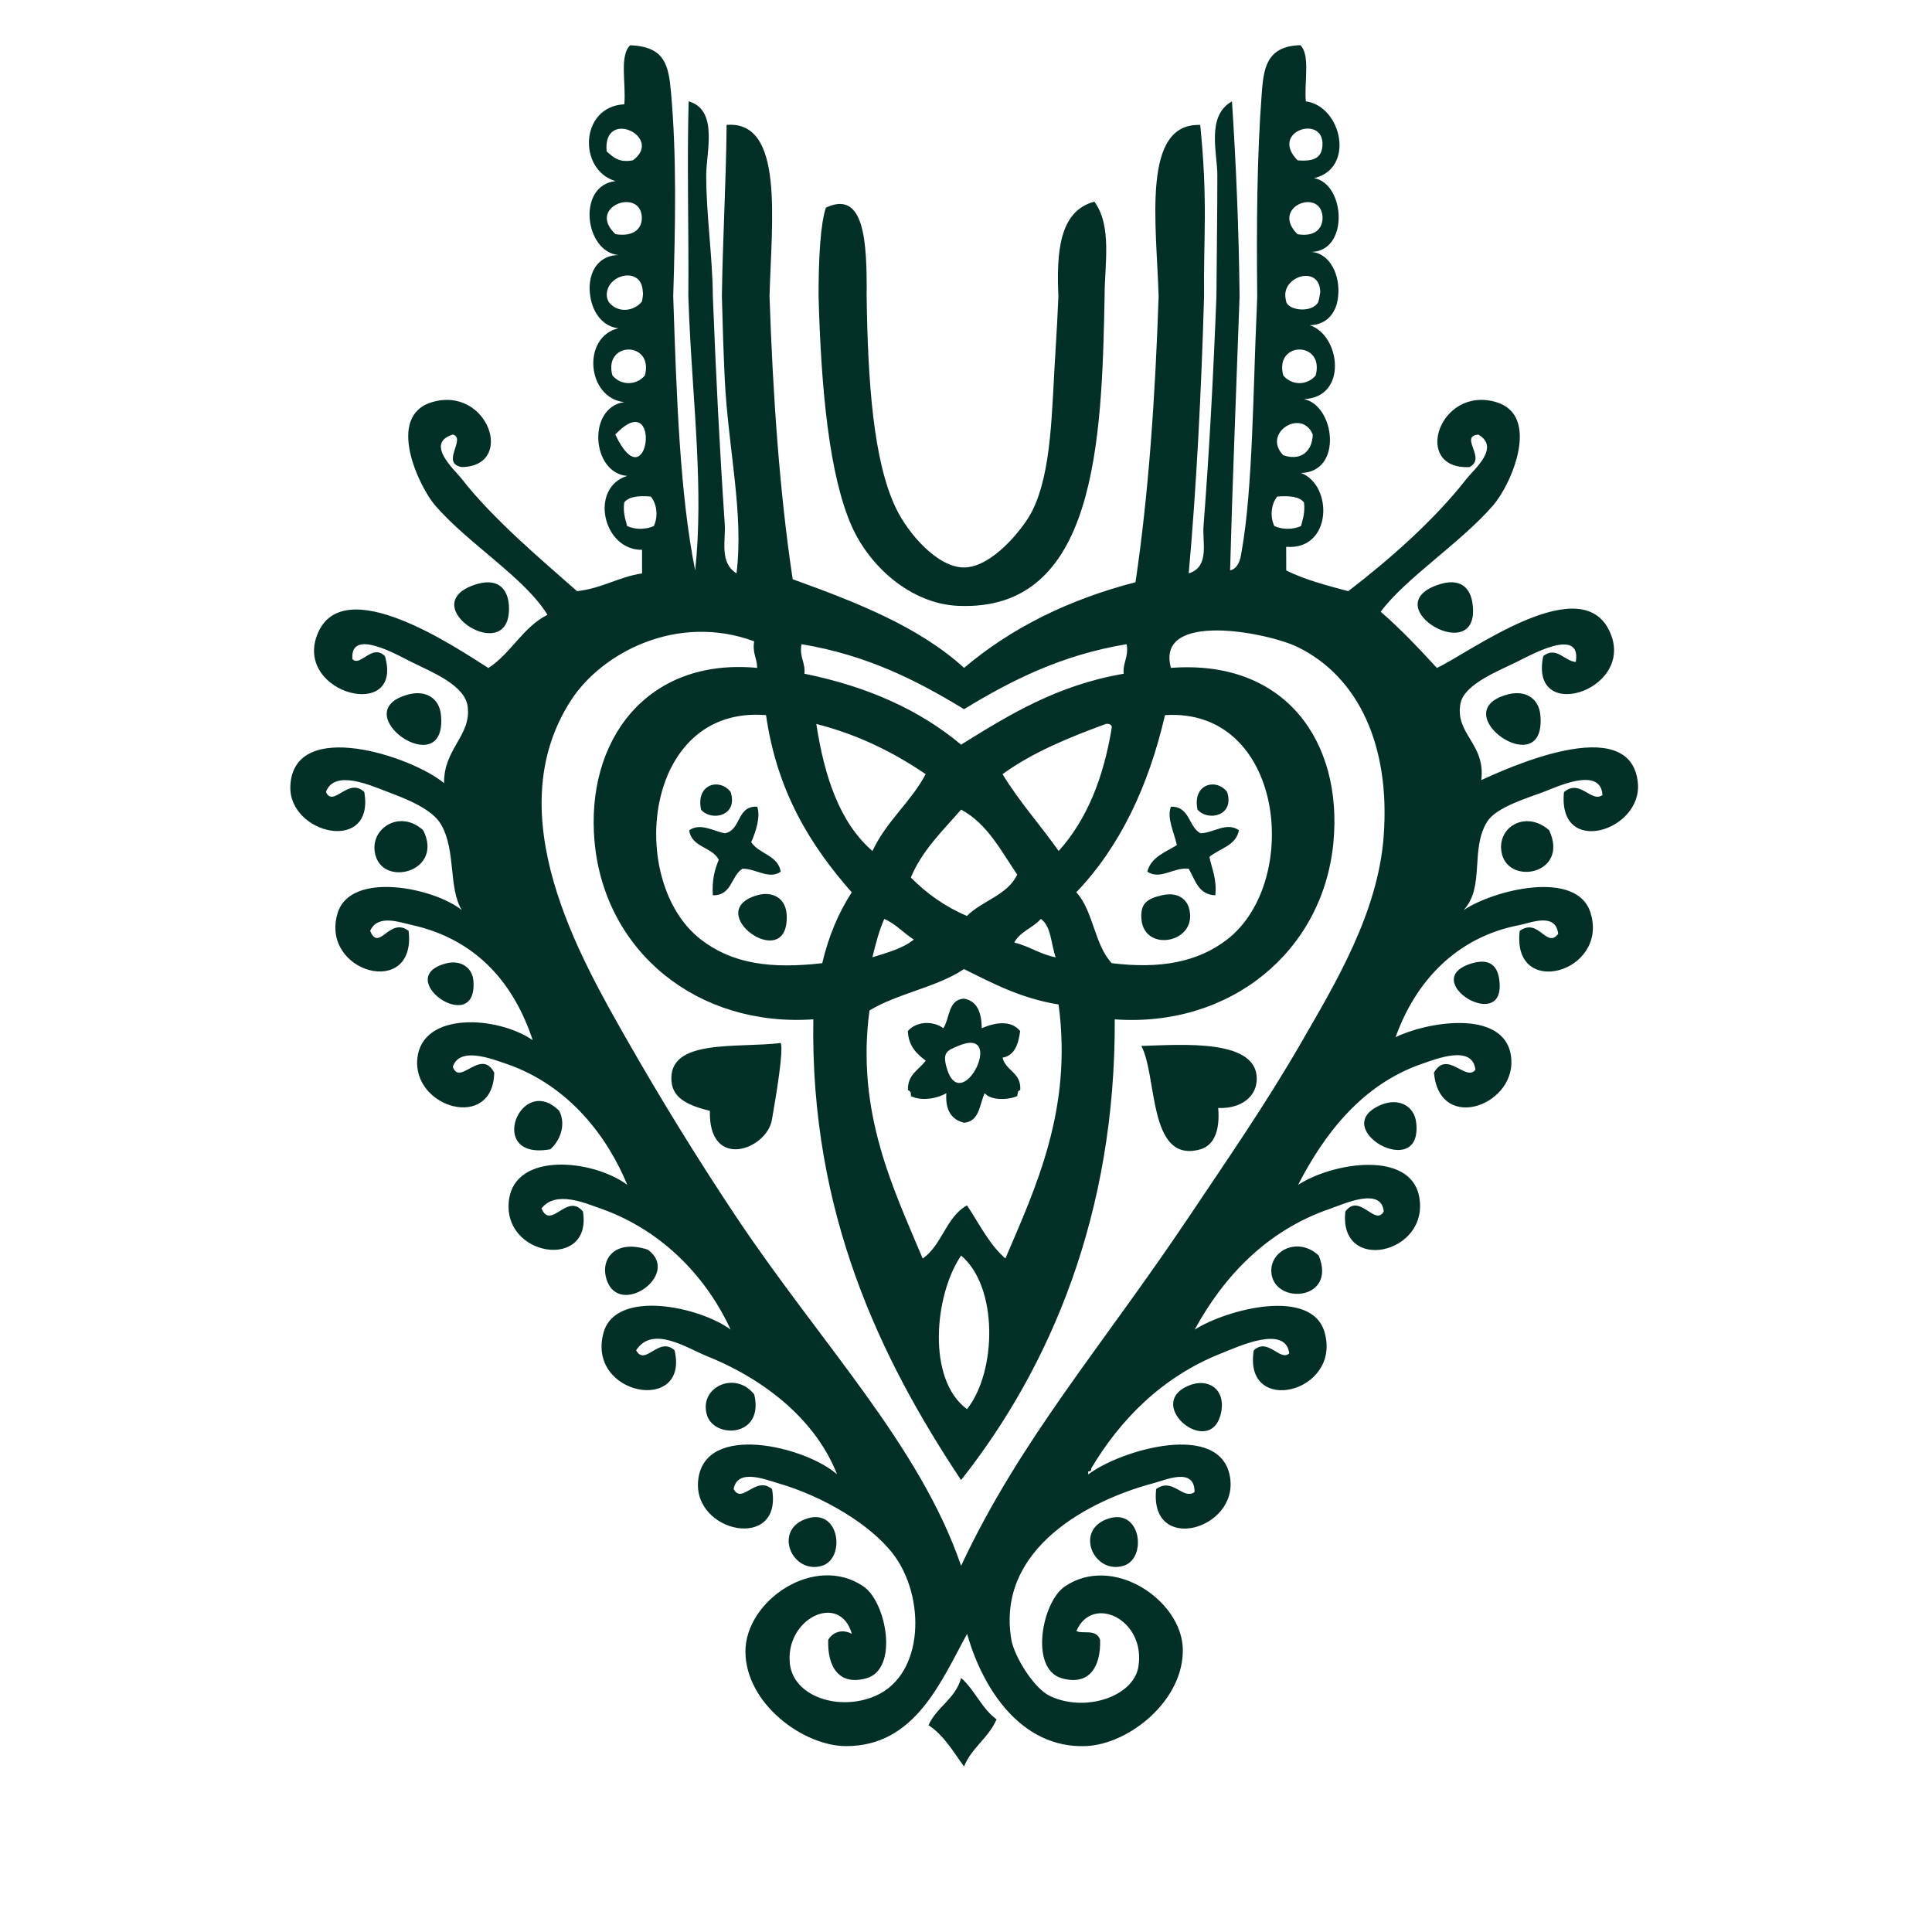 <svg width="512" height="512" viewBox="0 0 512 512" fill="none" xmlns="http://www.w3.org/2000/svg">
<g clip-path="url(#clip0_2334_119)">
<path d="M414.474 209.864C412.664 227.31 435.268 220.238 434.05 207.515C432.239 188.062 398.063 204.274 392.556 206.726C393.757 197.021 385.478 194.552 387.057 186.373C388.052 181.298 397.265 177.74 401.932 175.425C405.689 173.565 419.166 165.995 417.596 175.425C414.585 175.202 412.458 171.156 408.983 173.856C405.157 191.774 432.54 183.244 426.998 168.369C420.101 149.783 389.099 173.256 380.786 177.003C376.042 171.85 371.23 166.732 365.902 162.12C372.422 153.281 387.108 143.859 395.687 133.939C400.645 128.221 408.366 110.046 396.476 106.556C381.275 102.116 374.129 124.5 389.416 123.78C394.074 121.457 386.576 115.661 391.775 115.173C397.677 118.593 390.608 124.389 388.635 126.901C379.868 138.175 367.498 148.84 357.298 156.667C351.499 155.132 345.726 153.606 340.862 151.172C340.853 149.097 340.862 146.996 340.853 144.913C353.078 145.89 353.335 128.59 344.774 125.34C355.917 125.118 353.824 107.5 345.563 105.759C357.204 105.348 355.291 88.87 347.124 86.195C351.954 86.049 354.27 82.508 354.622 78.513C355.197 73.241 352.675 67.188 347.545 66.76C357.616 66.511 356.483 48.679 348.265 47.213C359.22 44.606 355.548 28.146 346.061 26.86C345.58 21.879 347.313 14.557 344.602 11.977C335.303 12.217 334.84 18.578 334.334 25.282C333.133 41.391 332.97 59.558 333.176 78.513C333.124 79.765 333.09 81.043 333.039 82.286C332.103 102.347 332.009 129.361 329.118 145.685C328.869 147.022 328.646 150.52 325.987 151.172C326.613 127.87 327.617 103.427 328.501 78.513C328.312 61.05 327.591 43.749 326.485 26.86C319.622 30.701 322.607 40.431 322.607 46.407C322.607 57.063 322.436 67.788 322.367 78.513C321.552 99.518 320.454 119.974 318.944 139.426C318.61 143.679 320.651 150.229 315.024 151.943C317.057 129.207 318.344 104.319 319.09 78.513C318.91 63.142 320.137 53.445 318.069 33.11C302.525 32.587 306.454 58.966 307.046 78.513C306.145 105.245 304.395 130.896 300.921 154.292C282.88 158.965 267.791 166.578 255.489 176.994C243.471 166.055 226.958 159.599 210.067 153.503C206.575 130.296 204.825 104.842 203.933 78.513C204.465 58.444 207.888 31.875 192.558 33.101C192.438 47.795 191.529 63.056 191.306 78.513C191.486 85.895 191.726 93.174 192.061 100.289C192.91 118.516 197.173 135.928 195.183 151.952C190.568 149.071 192.378 143.25 192.052 138.646C190.748 119.528 189.719 99.278 188.912 78.522C188.818 67.677 187.145 56.935 187.154 46.424C187.137 40.423 190.474 29.114 182.496 26.851C182.041 43.826 182.556 61.127 182.418 78.522C182.504 80.562 182.564 82.62 182.659 84.652C183.705 107.542 186.493 130.124 184.228 151.172C180.179 131.024 179.304 105.408 178.412 78.522C178.987 59.541 179.339 41.34 177.829 24.511C177.186 17.232 176.182 12.345 166.994 11.994C164.069 14.789 165.974 22.445 165.442 27.64C153.638 28.214 153.123 45.078 163.126 47.993C152.797 49.133 154.933 66.76 163.898 67.582C157.704 67.737 155.576 73.344 156.434 78.531C157.026 82.671 159.66 86.546 163.88 86.992C154.101 89.307 155.516 105.545 165.45 106.565C155.551 107.937 156.735 125.392 166.231 126.121C156.117 129.216 159.737 145.865 170.151 145.702C170.134 147.777 170.134 149.868 170.151 151.96C163.803 152.912 159.514 155.955 152.917 156.658C143.404 148.274 130.639 137.54 122.378 126.918C120.448 124.457 112.478 117.47 120.01 115.164C123.682 116.176 116.622 122.751 122.361 123.78C136.687 123.591 129.387 102.218 114.546 106.556C102.021 110.243 111.132 129.121 115.335 133.965C124.016 144.021 139.183 153.221 145.076 162.925C138.497 166.269 135.451 173.128 129.429 177.028C121.125 171.79 90.518 150.871 83.998 168.395C78.199 183.964 107.048 191.294 102.013 173.882C98.599 170.453 95.459 176.891 93.391 174.654C92.722 166.26 105.47 173.659 109.056 175.442C114.194 178.014 123.159 181.469 123.931 187.196C124.977 194.912 117.548 198.427 117.686 207.541C109.236 200.468 77.736 189.991 76.947 208.312C76.415 221.146 99.422 226.376 96.54 209.898C92.328 205.826 88.339 214.159 86.374 209.89C88.63 203.691 98.53 208.286 102.819 209.89C107.632 211.69 114.589 214.442 116.888 218.497C120.92 225.519 118.775 235.249 122.378 241.19C115.035 235.249 92.894 230.697 89.471 241.988C84.701 257.814 110.445 264.853 108.284 246.686C103.274 242.837 100.417 252.447 98.101 246.686C100.065 242.185 105.95 244.431 109.047 245.108C126.736 249.001 136.361 261.14 141.173 275.646C131.823 269.251 112.041 268.025 110.617 280.344C109.09 293.616 130.69 299.891 130.974 284.254C127.448 277.601 121.795 287.983 120.01 282.694C121.803 277.19 130.579 280.713 134.13 281.905C150.97 287.649 161.152 301.606 166.231 313.986C157.035 307.23 136.618 305.198 134.894 317.921C132.844 333.147 157.095 336.765 154.478 321.059C150.224 315.923 146.054 326.134 143.498 320.253C147.273 315.4 155.036 318.83 159.162 320.27C176.448 326.34 187.763 339.577 193.63 352.36C185.404 346.264 163.194 341.523 159.951 353.14C155.285 369.909 182.779 374.83 178.764 357.838C174.578 354.023 170.966 362.227 168.581 357.846C172.896 351.125 181.981 357.221 187.377 359.407C203.993 366.094 216.603 377.308 221.819 390.708C213.532 383.395 186.682 376.733 185.026 392.268C183.534 406.311 207.502 411.155 204.602 394.626C200.279 390.948 196.641 398.784 194.42 394.626C195.389 389.036 202.912 392.122 206.181 393.065C218.156 396.52 230.715 404.005 236.703 411.858C245.273 423.029 245.067 443.699 232.027 449.417C222.402 453.627 210.213 449.623 209.312 440.818C208.085 428.893 222.565 421.829 225.748 432.974C223.123 431.619 220.755 432.519 219.486 434.551C219.228 441.684 222.325 446.854 229.677 444.736C238.23 442.241 234.876 424.589 228.888 420.465C215.943 411.549 197.508 424.186 197.542 437.689C197.619 451.492 212.838 462.689 224.178 462.74C242.51 462.8 249.373 445.559 256.296 432.982C260.456 447.771 270.725 463.289 287.607 462.74C299.239 462.346 313.831 450.523 313.454 436.909C313.111 424.058 294.873 411.695 282.134 420.474C276.103 424.623 272.801 442.258 281.345 444.745C288.679 446.845 291.776 441.71 291.536 434.56C290.558 431.516 286.663 433.154 285.265 432.211C289.537 422.386 303.649 429.227 301.701 441.607C300.44 449.709 287.461 453.884 278.214 449.443C273.822 447.317 268.752 438.786 268.023 434.56C263.879 410.22 289.014 397.48 305.622 393.082C308.967 392.191 316.619 388.702 316.568 395.423C313.42 397.575 310.795 391.428 306.394 394.608C304.489 412.012 328.2 405.479 325.978 391.505C323.594 376.45 297.009 384.209 288.388 390.742V389.953C288.868 389.902 289.314 389.825 289.168 389.164C296.803 376.313 307.938 364.859 323.645 358.652C328.089 356.895 340.656 350.979 341.668 358.644C339.301 360.941 335.972 354.323 332.258 357.864C329.393 375.396 355.531 369.215 351.053 353.148C347.708 341.137 325.352 346.856 316.602 352.36C324.186 338.454 335.638 326.048 352.632 320.279C355.883 319.181 366.117 314.354 366.709 321.067C364.401 325.105 360.309 316.018 356.535 321.05C354.673 337.622 378.985 332.418 376.094 317.124C373.795 304.872 353.369 307.95 344.01 314.003C350.873 300.62 360.927 287.374 376.891 281.905C380.237 280.773 390.265 276.649 390.994 283.491C388.481 286.783 383.523 278.124 380.014 284.254C381.455 300.68 402.584 292.707 400.388 279.581C398.329 267.262 377.826 270.897 369.849 274.866C374.978 260.412 385.744 248.341 402.738 245.143C405.526 244.603 412.32 241.671 412.929 247.492C409.833 251.521 407.757 243.068 402.738 246.703C400.576 264.887 426.312 257.823 421.542 241.996C418.008 230.225 395.695 235.884 387.855 241.208C393.619 235.009 389.519 225.073 394.134 217.726C396.467 213.996 404.488 211.57 409.009 209.89C412.363 208.655 424.159 202.928 424.673 210.67C421.8 212.916 418.711 206.289 414.491 209.898L414.474 209.864ZM345.563 133.142C345.906 135.86 345.246 137.54 344.782 139.418C342.561 140.378 339.936 140.386 337.722 139.418C336.453 136.837 336.933 133.434 338.494 131.59C341.634 131.35 344.302 131.547 345.563 133.142ZM347.896 115.155C347.759 119.931 344.405 122.185 340.073 120.634C334.36 114.821 344.963 108.065 347.896 115.155ZM348.668 99.492C346.404 102.21 342.329 102.21 340.073 99.492C337.645 90.344 351.122 90.336 348.668 99.492ZM350.478 57.372C350.659 60.175 348.857 62.884 343.864 62.078C336.556 54.877 349.912 49.673 350.478 57.372ZM350.461 38.588C350.255 41.546 348.591 42.9 343.873 42.489C336.255 34.747 351.045 30.16 350.461 38.588ZM349.861 76.936C349.904 77.485 349.818 77.999 349.689 78.513C349.655 78.959 349.483 79.516 349.338 80.074C347.665 83.04 341.437 82.303 340.853 79.945C340.725 79.439 340.665 78.968 340.622 78.522C340.227 73.069 349.389 70.429 349.852 76.945L349.861 76.936ZM308.736 189.52C340.313 187.471 345.048 233.672 325.181 248.992C317.4 254.985 307.466 256.828 294.633 255.251C290.043 250.441 289.752 241.345 285.231 236.467C296.709 224.456 304.326 208.578 308.736 189.511V189.52ZM256.27 319.43C250.72 322.49 249.63 330.026 244.518 333.524C236.823 315.117 226.786 294.885 230.423 267.785C237.887 263.249 248.292 261.638 255.464 256.82C263.159 260.635 270.656 264.613 280.53 266.199C284.304 294.01 274.396 314.843 266.444 333.507C262.112 329.769 259.513 324.274 256.262 319.43H256.27ZM256.27 373.441C245.478 365.511 247.683 343.015 254.7 332.744C264.565 340.974 264.188 363.436 256.27 373.441ZM256.253 242.734C250.385 240.265 245.556 236.75 241.378 232.557C244.458 225.201 249.871 220.16 254.692 214.553C261.657 218.274 265.235 225.433 269.575 231.777C266.985 237.264 260.293 238.661 256.253 242.725V242.734ZM275.846 243.522C278.6 245.469 278.531 250.244 279.766 253.707C275.606 252.884 272.784 250.758 268.795 249.781C270.322 246.857 273.779 245.889 275.837 243.522H275.846ZM242.167 248.992C239.293 251.341 235.193 252.447 231.195 253.69C232.062 250.115 232.98 246.583 234.344 243.522C237.432 244.877 239.448 247.269 242.167 248.992ZM231.204 225.527C222.531 218 218.482 205.877 216.329 191.852C227.558 194.724 236.917 199.456 245.315 205.157C241.326 212.65 234.85 217.666 231.213 225.527H231.204ZM280.556 225.519C275.7 218.626 270.116 212.462 265.681 205.157C273.53 199.456 283.138 195.487 293.063 191.852C293.998 191.732 294.47 192.032 294.659 192.64C292.488 206.143 287.993 217.297 280.556 225.519ZM212.4 170.719C229.686 173.573 243.008 180.329 255.481 187.942C267.971 180.338 281.285 173.565 298.57 170.719C299.171 174.199 297.524 175.425 297.781 178.554C280.17 181.555 267.422 189.434 254.7 197.338C243.754 188.174 229.917 181.924 213.189 178.546C213.455 175.417 211.791 174.216 212.4 170.719ZM225.722 236.475C222.222 241.851 219.589 248.075 217.899 255.259C204.353 256.785 194.205 255.491 185.764 249.001C165.948 233.715 170.451 186.836 203.007 189.52C205.915 209.838 214.836 224.13 225.714 236.475H225.722ZM160.766 40.148C159.677 28.411 176.062 36.35 167.732 42.48C163.923 43.226 162.482 41.537 160.766 40.148ZM163.126 62.061C155.388 54.868 169.516 49.656 170.083 57.38C170.288 60.184 168.376 62.867 163.126 62.061ZM161.47 80.211C161.127 79.859 160.852 78.951 160.809 78.505C160.398 72.744 169.842 70.412 170.314 76.927C170.357 77.468 170.477 77.99 170.34 78.505C170.277 79.111 170.203 79.582 170.117 79.919C167.869 82.637 163.726 82.937 161.47 80.211ZM162.285 99.484C159.857 90.344 173.342 90.344 170.906 99.501C168.616 102.21 164.55 102.21 162.285 99.484ZM163.057 115.147C175.641 101.91 171.893 133.759 163.057 115.147ZM166.205 139.418C165.716 137.532 165.073 135.851 165.425 133.151C166.677 131.547 169.345 131.333 172.459 131.59C174.037 133.434 174.518 136.829 173.257 139.426C171.018 140.369 168.41 140.395 166.205 139.418ZM366.692 221.618C365.165 241.911 354.047 260.317 344.774 276.409C335.32 292.767 325.198 307.35 315.007 322.585C291.956 356.963 270.382 381.466 254.7 414.944C243.737 382.94 217.401 355.883 195.175 322.585C185.129 307.53 175.324 291.653 166.188 275.629C153.766 253.785 131.746 215.831 151.313 185.602C159.488 172.956 179.493 162.428 199.867 169.956C199.326 173.093 200.648 174.414 200.656 176.994C171.241 174.251 155.079 196.378 157.575 223.178C160.286 252.267 184.88 272.234 215.54 270.134C214.682 321.633 233.443 360.256 254.692 392.234C278.428 362.219 295.662 321.513 295.422 270.142C326.004 272.328 350.667 252.164 353.378 223.178C355.84 196.67 340.751 174.697 310.306 176.994C306.162 161.785 336.032 167.589 343.976 171.516C360.095 179.463 368.493 197.741 366.683 221.626L366.692 221.618Z" fill="#023026"/>
<path d="M253.929 160.551C290.404 162.205 292.025 117.222 292.729 78.513C292.729 70.154 294.77 59.884 290.018 53.445C280.582 55.931 279.99 67.171 280.487 78.513C280.29 83.186 280.05 87.841 279.75 92.462C278.686 108.888 278.832 124.912 273.496 135.508C271.24 139.975 262.953 150.383 255.464 150.383C248.404 150.383 240.675 141.381 237.458 134.728C231.427 122.245 229.986 101.104 229.669 78.513C229.806 63.776 229.017 50.256 218.877 55.023C217.419 59.335 216.921 68.457 216.93 78.513C217.599 103.273 219.761 125.992 225.706 139.426C230.441 150.108 241.327 159.993 253.911 160.559L253.929 160.551Z" fill="#023026"/>
<path d="M134.869 160.553C134.646 156.224 132.072 152.726 125.476 155.075C109.683 160.742 135.744 177.211 134.869 160.553Z" fill="#023026"/>
<path d="M380.804 155.07C364.428 160.985 392.831 177.343 390.206 159.776C389.649 156.09 387.238 152.755 380.804 155.07Z" fill="#023026"/>
<path d="M116.865 189.519C116.41 184.752 112.559 182.883 108.252 184.032C90.838 188.644 118.572 208.08 116.865 189.519Z" fill="#023026"/>
<path d="M399.592 184.023C382.203 188.635 409.92 208.053 408.213 189.509C407.767 184.76 403.915 182.874 399.592 184.023Z" fill="#023026"/>
<path d="M193.62 209.873C190.772 206.127 184.338 207.687 185.788 214.58C188.559 217.769 195.705 216.235 193.62 209.873Z" fill="#023026"/>
<path d="M325.192 209.864C322.353 206.135 315.928 207.687 317.352 214.554C320.14 217.76 327.277 216.226 325.192 209.864Z" fill="#023026"/>
<path d="M199.076 223.172C200.286 220.454 201.624 216.399 200.663 213.784C195.139 213.475 196.511 220.06 192.042 220.84C189.322 220.317 185.514 217.933 182.648 220.042C183.266 224.638 188.756 224.389 190.481 227.87C189.391 230.425 188.636 233.339 188.911 237.257C193.989 237.377 193.697 232.131 196.751 230.219C200.294 230.15 203.769 233.194 206.908 231.008C206.145 226.584 201.144 226.344 199.076 223.18V223.172Z" fill="#023026"/>
<path d="M315.01 230.201C316.752 233.159 317.524 237.094 322.07 237.265C322.516 232.893 321.161 230.338 320.509 227.089C323.203 224.808 327.535 224.183 328.332 220.025C325.047 217.71 321.573 220.779 318.15 220.822C314.89 219.133 315.396 213.663 310.309 213.783C309.142 216.758 311.158 220.582 311.879 223.96C308.842 225.871 305.068 227.072 304.047 231.007C307.521 233.287 310.901 229.798 315.002 230.21L315.01 230.201Z" fill="#023026"/>
<path d="M112.164 220.043C105.764 214.127 97.246 219.983 99.639 227.09C102.273 234.986 117.517 230.742 112.164 220.043Z" fill="#023026"/>
<path d="M398.021 226.293C400.028 234.72 415.881 231.548 410.554 220.034C404.317 214.505 396.356 219.297 398.021 226.293Z" fill="#023026"/>
<path d="M200.67 237.247C185.735 241.568 208.914 258.312 208.493 242.734C208.365 237.744 204.436 236.141 200.67 237.247Z" fill="#023026"/>
<path d="M315.01 240.385C314.435 238.602 312.419 236.244 307.958 237.248C304.003 238.156 302.185 239.391 302.485 243.506C303.163 252.774 317.995 249.79 315.01 240.377V240.385Z" fill="#023026"/>
<path d="M125.465 259.961C125.182 256.24 121.896 254.406 118.422 255.263C103.444 258.949 126.58 275.221 125.465 259.961Z" fill="#023026"/>
<path d="M390.196 255.252C375.09 259.633 399.873 274.765 397.248 259.17C396.81 256.521 395.197 253.812 390.196 255.252Z" fill="#023026"/>
<path d="M269.572 290.479C269.77 289.87 269.607 288.936 270.379 288.919C270.688 284.152 266.553 283.86 265.678 280.294C268.981 279.702 269.864 276.659 270.353 273.255C267.977 270.263 263.722 270.949 260.179 272.484C260.11 268.394 259.03 265.291 255.487 264.656C251.258 264.845 251.738 269.774 250.005 272.484C247.106 270.375 242.688 270.718 240.586 273.255C240.766 277.267 242.945 279.265 245.313 281.083C243.563 283.535 240.5 284.658 240.603 288.901C241.212 289.081 241.504 289.57 241.384 290.479C244.309 291.911 248.47 291.096 250.786 289.707C250.485 294.165 252.115 296.72 255.478 297.535C259.604 297.2 259.553 292.716 260.951 289.707C262.555 291.662 267.093 291.568 269.555 290.479H269.572ZM250.794 282.677C249.765 278.819 251.086 278.391 253.917 277.182C267.059 271.592 254.534 296.712 250.794 282.677Z" fill="#023026"/>
<path d="M177.957 286.574C178.334 291.289 182.786 293.055 188.122 294.393C187.762 310.339 203.194 304.698 204.567 296.751C205.777 289.789 207.638 278.61 206.926 276.406C195.191 277.829 177.022 275.146 177.948 286.574H177.957Z" fill="#023026"/>
<path d="M302.469 277.183C306.767 285.259 304.227 308.544 318.142 304.574C321.496 303.606 323.383 299.979 322.834 293.626C329.07 293.858 332.716 290.549 333.017 286.571C333.952 275.082 313.012 276.891 302.469 277.183Z" fill="#023026"/>
<path d="M145.84 304.57C148.139 302.581 150.207 298.354 148.2 294.385C137.923 284.105 128.606 307.707 145.84 304.57Z" fill="#023026"/>
<path d="M365.907 292.83C351.589 298.943 377.084 313.491 375.308 297.537C374.82 293.061 370.668 290.815 365.907 292.83Z" fill="#023026"/>
<path d="M171.686 331.178C162.807 328.297 159.076 333.784 160.723 339.014C163.983 349.464 180.659 337.711 171.686 331.178Z" fill="#023026"/>
<path d="M336.945 337.429C337.871 345.908 354.359 344.622 349.478 332.748C344.031 327.57 336.293 331.437 336.945 337.429Z" fill="#023026"/>
<path d="M199.88 369.545C194.819 363.08 185.108 367.65 187.356 375.014C189.277 381.393 202.608 380.896 199.88 369.545Z" fill="#023026"/>
<path d="M315.026 367.196C302.896 372.245 321.117 387 323.622 374.226C324.831 368.07 320.096 365.07 315.026 367.196Z" fill="#023026"/>
<path d="M217.886 414.936C224.071 412.999 222.587 399.753 213.974 402.394C204.615 405.291 209.925 417.414 217.886 414.936Z" fill="#023026"/>
<path d="M293.871 402.399C284.503 405.288 289.813 417.411 297.791 414.933C303.967 413.021 302.483 399.767 293.871 402.399Z" fill="#023026"/>
<path d="M254.7 444.68C253.208 450.244 248.241 452.31 246.07 457.197C250.171 459.889 252.616 464.218 255.481 468.145C257.497 463.138 261.975 460.574 264.102 455.645C260.156 452.807 258.337 447.826 254.7 444.68Z" fill="#023026"/>
</g>
<defs>
<clipPath id="clip0_2334_119">
<rect width="512" height="512" fill="white"/>
</clipPath>
</defs>
</svg>
